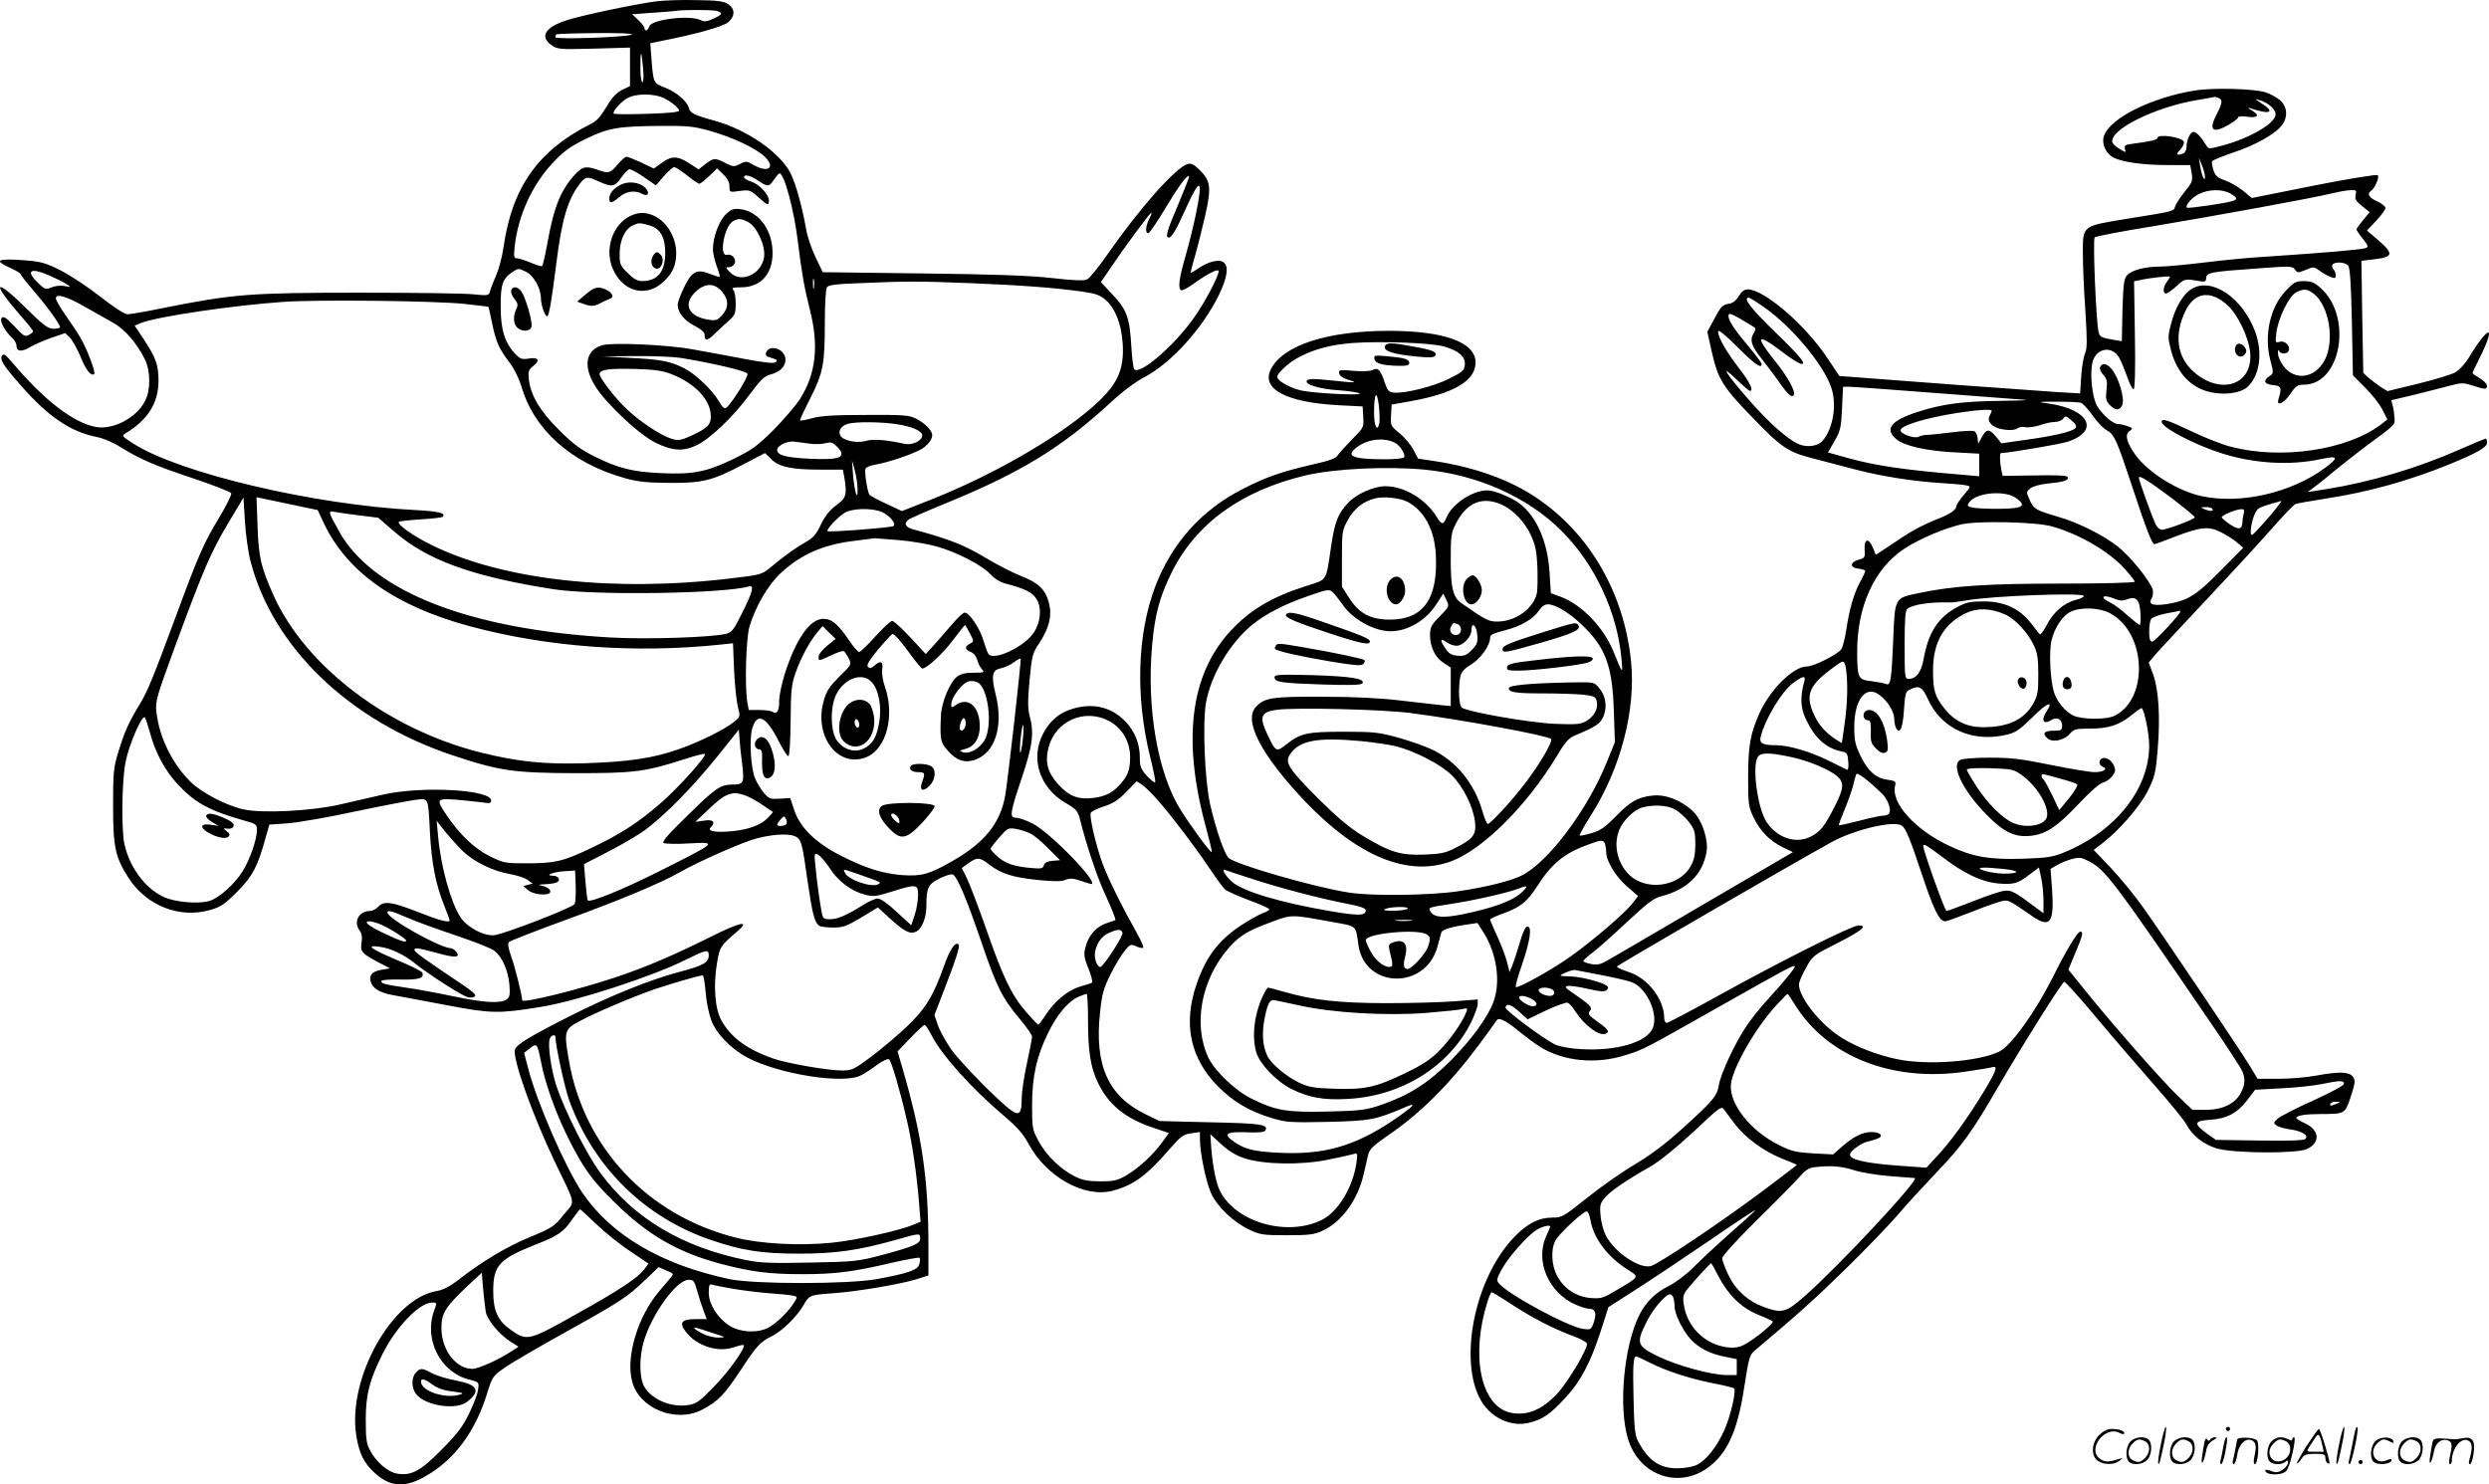 <svg version="1.0" xmlns="http://www.w3.org/2000/svg"
  viewBox="0 0 1200.932 716.398"
 preserveAspectRatio="xMidYMid meet">
<g transform="translate(-0.026,716.668) scale(0.1,-0.1)"
fill="#000000" stroke="none">
<path d="M3165 7160 c-93 -12 -348 -65 -427 -90 -106 -33 -136 -79 -77 -121
30 -21 38 -21 205 -17 l174 5 0 -93 0 -93 -36 -17 c-23 -11 -48 -35 -65 -63
-47 -76 -55 -86 -95 -106 -249 -127 -373 -304 -414 -590 -6 -44 -22 -105 -35
-135 -13 -30 -27 -65 -30 -78 -6 -22 -9 -23 -78 -16 -40 5 -288 8 -552 8 -528
0 -607 -6 -948 -74 -81 -17 -158 -30 -171 -30 -15 0 -65 33 -132 85 -60 47
-146 104 -192 127 -73 37 -93 42 -180 49 -129 9 -144 -1 -57 -40 25 -11 45
-24 45 -28 0 -4 28 -39 61 -78 62 -71 129 -163 129 -177 0 -5 -14 -8 -31 -8
-27 0 -49 16 -139 105 -145 144 -162 121 -26 -35 36 -41 66 -78 66 -82 0 -4
-9 -12 -21 -18 -18 -10 -26 -5 -69 42 -38 40 -52 50 -61 41 -13 -13 14 -64 51
-98 11 -10 20 -27 20 -37 0 -28 23 -31 63 -8 20 12 67 33 104 46 l68 23 23
-22 c12 -13 35 -54 51 -92 25 -64 52 -97 66 -83 8 8 -38 129 -69 179 -14 24
-47 72 -71 107 -25 35 -45 70 -45 79 0 25 54 9 145 -44 44 -25 104 -59 133
-75 55 -31 112 -97 151 -175 28 -56 29 -149 1 -202 -41 -81 -154 -140 -237
-125 -109 20 -251 130 -406 314 -30 35 -40 42 -47 30 -12 -19 8 -50 94 -147
129 -147 237 -220 361 -245 33 -6 82 -27 118 -50 94 -58 165 -89 355 -152 95
-32 176 -64 178 -70 3 -7 -24 -60 -59 -119 -73 -120 -99 -179 -207 -472 -112
-302 -137 -363 -174 -425 -54 -88 -74 -133 -103 -227 -25 -82 -27 -100 -27
-268 0 -199 11 -246 75 -346 86 -134 247 -197 394 -154 50 14 70 28 130 88 75
75 100 124 139 268 l16 56 89 6 c50 4 195 29 324 57 129 27 259 52 290 56 67
8 63 17 72 -161 8 -144 27 -243 66 -342 16 -40 29 -76 29 -78 0 -14 -50 -1
-153 40 -128 50 -165 55 -192 25 -10 -11 -28 -20 -39 -20 -55 0 -82 -53 -50
-95 10 -13 13 -32 9 -55 -7 -46 0 -54 74 -94 l63 -33 -41 -7 c-48 -7 -65 -31
-48 -67 16 -31 52 -48 130 -60 34 -6 144 -27 245 -46 200 -38 242 -39 442 -6
173 28 539 147 700 228 99 49 110 51 110 21 0 -35 -27 -50 -145 -81 -142 -38
-333 -115 -530 -215 -189 -96 -252 -134 -260 -159 -13 -42 85 -317 192 -541
105 -218 100 -187 43 -256 -45 -57 -55 -63 -163 -108 -112 -46 -235 -120 -348
-209 -38 -29 -71 -46 -100 -51 -217 -35 -432 -420 -390 -696 14 -88 37 -135
90 -183 84 -76 163 -73 286 11 118 81 204 207 255 372 26 83 28 86 86 126 32
23 163 99 289 169 273 152 300 170 386 252 l67 64 37 -16 c35 -14 37 -17 23
-33 -8 -9 -33 -39 -56 -66 -105 -123 -164 -320 -131 -439 35 -129 210 -199
335 -135 79 41 109 72 188 192 81 122 92 134 151 164 50 25 119 93 152 149 28
49 30 50 143 58 116 8 320 43 397 66 l63 20 0 137 c0 332 -31 541 -129 876
l-20 68 61 64 c34 35 65 64 69 64 5 0 20 -22 33 -48 49 -97 196 -261 353 -393
61 -52 90 -85 115 -131 85 -160 268 -263 404 -229 102 26 167 73 284 209 48
55 61 64 98 69 l42 6 0 -35 c0 -66 30 -210 55 -263 31 -65 108 -138 183 -173
52 -25 67 -27 182 -27 107 0 132 3 172 22 92 42 170 149 198 273 7 30 17 71
21 91 7 29 22 44 91 92 161 109 300 248 445 442 41 55 78 107 83 115 11 19 41
5 112 -53 31 -25 74 -57 96 -71 114 -72 273 -88 418 -41 86 27 80 24 469 244
313 177 345 194 345 183 0 -10 -48 -68 -133 -162 -33 -36 -77 -91 -99 -124
-54 -78 -125 -231 -134 -285 -8 -53 -28 -77 -175 -210 -80 -73 -153 -128 -232
-175 -64 -38 -168 -111 -232 -163 -112 -89 -118 -93 -166 -93 -64 0 -118 -28
-180 -91 -215 -221 -285 -680 -128 -838 55 -55 130 -78 197 -61 66 16 102 41
175 120 75 81 121 169 172 326 l36 112 142 91 c78 50 238 157 355 237 116 80
212 143 212 140 0 -2 -53 -51 -117 -107 -65 -57 -146 -133 -181 -168 -37 -37
-86 -74 -120 -91 -62 -30 -110 -77 -141 -138 -75 -148 -103 -443 -56 -599 56
-187 263 -250 407 -123 83 72 127 182 158 395 17 111 23 133 43 150 215 181
298 256 442 397 94 92 207 209 251 260 43 51 127 142 185 203 126 132 170 192
298 412 123 211 309 507 321 511 4 2 76 -77 158 -176 82 -98 209 -245 282
-328 72 -82 140 -165 150 -185 28 -53 83 -96 146 -115 82 -24 384 -26 435 -3
67 31 61 93 -11 125 -22 10 -40 21 -40 25 0 12 43 19 120 19 111 0 115 2 139
73 12 34 22 70 22 80 0 50 -50 58 -188 32 -43 -8 -123 -15 -179 -15 l-101 0
-38 63 c-50 82 -406 611 -509 757 -44 63 -118 153 -163 200 l-81 85 40 30 c81
61 184 180 222 256 33 67 38 87 47 199 13 155 5 287 -22 362 l-21 57 27 33
c15 18 121 132 235 253 114 121 258 277 319 346 61 70 118 130 127 133 8 3 73
15 144 26 205 31 406 87 599 166 138 57 181 82 181 104 0 11 -3 20 -6 20 -3 0
-58 -23 -122 -51 -211 -93 -435 -159 -647 -193 l-90 -14 29 22 c16 11 64 49
105 84 42 34 105 84 140 110 152 112 146 107 145 138 -1 16 -4 43 -8 59 l-8
30 114 27 c62 16 139 35 172 44 53 14 62 14 106 0 61 -20 70 -20 70 -1 0 9
-16 25 -35 36 -19 12 -35 23 -35 25 0 3 15 35 34 72 82 165 47 165 -54 -1 -16
-26 -44 -56 -62 -67 -17 -10 -98 -35 -180 -55 l-148 -36 -33 20 c-17 12 -44
32 -58 44 l-26 24 -5 270 -4 271 52 6 c103 12 107 25 30 93 l-55 47 45 48 c24
26 44 53 44 61 0 8 -18 22 -40 32 -39 17 -51 37 -30 50 18 11 42 67 33 76 -5
5 -136 -16 -308 -50 l-300 -60 -42 35 c-24 19 -63 42 -87 50 -37 13 -47 22
-56 50 -6 18 -9 38 -6 43 4 5 48 23 100 41 104 34 199 87 233 128 34 41 31 94
-7 126 -17 14 -47 30 -68 37 -57 18 -254 23 -341 9 -210 -34 -409 -133 -439
-219 -13 -37 8 -85 46 -105 43 -22 143 -36 264 -36 l106 0 7 -39 c6 -36 3 -45
-34 -90 -22 -28 -43 -60 -46 -71 -7 -24 -1 -22 -230 -59 -221 -36 -215 -31
-215 -170 0 -53 5 -176 12 -273 9 -143 9 -183 -1 -205 -7 -16 -16 -66 -19
-112 l-5 -83 -106 6 c-58 4 -284 20 -501 36 -217 17 -431 32 -475 36 l-80 6
-60 90 c-106 158 -303 328 -382 328 -16 0 -30 -11 -43 -32 -14 -23 -29 -35
-51 -38 -27 -4 -37 -15 -66 -70 l-35 -65 21 -94 c32 -139 52 -171 211 -334
122 -127 161 -153 271 -181 52 -14 146 -38 210 -55 131 -34 278 -57 419 -66
52 -3 105 -8 118 -11 23 -5 22 -5 -12 -46 -20 -23 -36 -47 -36 -53 0 -20 -32
-41 -110 -71 -41 -16 -108 -51 -149 -79 -41 -27 -87 -58 -102 -68 l-28 -18
-15 36 c-20 48 -42 41 -39 -12 3 -36 1 -40 -30 -48 -42 -13 -42 -39 1 -43 17
-2 32 -7 32 -11 0 -5 -11 -28 -24 -52 -30 -54 -52 -130 -67 -229 -6 -41 -17
-84 -24 -96 -16 -25 -133 -84 -167 -84 -64 0 -177 -111 -228 -225 -44 -98 -55
-158 -55 -310 0 -132 2 -143 27 -195 33 -67 78 -112 141 -143 l48 -23 -426
-249 c-235 -138 -446 -261 -469 -274 -33 -19 -49 -23 -79 -17 -20 4 -37 10
-37 14 0 4 21 24 48 44 26 20 100 86 165 147 92 86 127 113 160 121 127 33
201 104 221 213 11 57 -20 152 -62 195 -55 54 -133 86 -197 79 -72 -7 -109
-29 -180 -102 -49 -50 -71 -66 -114 -79 -30 -9 -56 -14 -59 -12 -2 3 21 45 53
95 146 230 219 512 195 747 -34 328 -198 613 -453 786 -129 88 -297 149 -493
179 l-81 12 -23 43 c-12 24 -43 60 -67 80 -43 35 -44 38 -41 87 l3 51 95 17
c206 37 310 99 310 186 0 98 -152 153 -420 153 -297 -1 -507 -69 -567 -184
-50 -96 71 -161 325 -175 l117 -6 3 -51 c3 -51 2 -52 -56 -110 -32 -33 -63
-67 -69 -77 -6 -12 -41 -25 -119 -42 -151 -35 -223 -60 -335 -117 -201 -102
-345 -263 -425 -473 -87 -232 -96 -530 -24 -822 16 -64 27 -119 24 -122 -3 -3
-21 11 -40 31 -29 32 -34 45 -34 87 0 69 -24 129 -72 178 -67 68 -154 88 -252
59 -65 -20 -106 -54 -141 -117 -66 -122 -19 -267 111 -340 46 -27 55 -37 64
-72 35 -140 87 -293 130 -383 26 -57 45 -105 42 -108 -4 -2 -23 -9 -43 -15
-48 -16 -85 -57 -100 -111 -11 -41 -9 -51 13 -108 14 -34 22 -65 17 -68 -5 -3
-32 -12 -60 -20 -58 -17 -124 -73 -166 -140 -16 -24 -30 -44 -33 -43 -3 0 -29
28 -59 62 -71 83 -110 164 -193 402 -39 110 -81 221 -94 246 l-23 46 27 20
c47 34 58 34 107 -4 58 -44 112 -61 239 -74 72 -7 107 -7 127 1 21 9 37 8 73
-4 26 -9 49 -16 51 -16 44 0 -199 251 -284 293 -30 15 -65 27 -78 27 -33 0
-30 21 27 191 53 158 61 218 38 302 -9 34 -9 74 0 171 11 118 14 130 47 179
48 73 63 134 46 195 -16 63 -51 96 -130 127 -37 14 -116 54 -176 90 -103 62
-176 90 -342 135 -43 11 -54 28 -30 48 6 6 89 42 184 81 357 146 557 268 792
485 56 52 121 101 164 123 129 68 280 235 359 397 40 84 48 135 23 156 -20 17
-70 6 -117 -25 -21 -14 -39 -25 -42 -25 -2 0 7 37 20 81 13 45 35 134 50 198
30 135 26 166 -30 220 -26 25 -39 31 -56 26 -58 -18 -233 -216 -384 -433 -43
-62 -88 -118 -101 -124 -16 -7 -65 -5 -171 7 -107 12 -283 18 -626 22 l-478 6
-34 71 c-19 39 -40 100 -46 136 -19 108 -50 220 -75 270 -51 101 -212 212
-370 255 -95 26 -115 36 -121 61 -8 32 -62 78 -118 99 -52 20 -53 21 -62 132
l-6 81 58 12 c169 33 298 70 320 91 32 30 31 64 -3 86 -21 14 -52 18 -152 19
-69 2 -157 -1 -196 -6z m293 -46 c32 -9 28 -18 -17 -38 -30 -14 -43 -15 -59
-7 -51 27 -240 4 -249 -30 -6 -20 -23 -26 -23 -8 0 6 -14 24 -30 39 l-30 28
97 7 c54 3 105 8 113 9 27 6 175 6 198 0z m-409 -114 c-23 -13 -369 -25 -369
-13 0 5 2 12 4 14 3 2 89 5 192 6 113 1 182 -2 173 -7z m54 -162 c4 -41 2 -68
-3 -68 -6 0 -10 32 -10 72 0 87 5 86 13 -4z m105 -147 c20 -10 45 -28 56 -39
18 -21 18 -21 -5 -26 -41 -8 -299 -15 -299 -7 0 15 34 54 64 72 42 26 134 26
184 0z m7496 3 c22 -8 20 -24 -10 -82 -39 -76 -17 -92 62 -46 24 14 44 30 44
35 0 5 20 6 45 2 52 -7 60 8 18 32 -16 9 -19 13 -8 10 102 -34 127 -21 51 27
-27 17 -28 19 -6 12 43 -12 80 -44 80 -69 0 -43 -123 -115 -257 -151 -64 -17
-67 -17 -77 0 -24 40 -48 66 -62 66 -16 0 -34 -39 -34 -75 0 -12 -7 -26 -16
-29 -32 -12 -37 -5 -14 18 12 14 20 31 17 39 -8 22 -127 39 -127 18 0 -9 -34
-17 -118 -28 -37 -4 -43 -8 -39 -25 5 -19 5 -19 -26 0 -18 10 -33 25 -35 33
-12 61 207 169 410 203 46 8 84 14 85 15 1 1 8 -2 17 -5z m-7278 -159 c112
-32 219 -83 262 -123 56 -52 21 -82 -49 -43 -36 21 -40 21 -69 6 -28 -14 -33
-14 -70 5 -50 26 -56 25 -96 -5 l-33 -26 -38 25 c-61 41 -91 42 -138 8 l-40
-29 -60 29 c-33 15 -65 28 -72 28 -6 0 -23 -15 -38 -32 -39 -47 -48 -50 -95
-33 -61 22 -78 19 -112 -17 -72 -77 -105 -159 -136 -332 -11 -59 -22 -110 -26
-113 -3 -3 -28 4 -55 16 -27 11 -57 21 -67 21 -14 0 -16 8 -10 61 17 147 85
295 183 399 53 57 84 79 157 115 110 54 155 62 357 64 140 1 166 -2 245 -24z
m7213 -220 c1 -33 -16 4 -23 50 l-6 40 14 -35 c8 -19 15 -44 15 -55z m-7324 5
c28 -22 54 -40 60 -40 5 0 26 17 47 37 l38 37 30 -29 c20 -19 30 -39 30 -58 0
-29 0 -29 49 -22 46 6 51 5 89 -29 45 -41 52 -43 52 -17 0 29 -46 78 -85 91
-19 6 -35 16 -35 21 0 16 30 9 68 -16 47 -32 53 -31 77 5 11 16 23 30 26 30
23 0 70 -174 89 -330 18 -148 31 -222 57 -325 46 -178 30 -314 -48 -436 -22
-33 -79 -99 -128 -149 -78 -77 -103 -95 -193 -139 -129 -62 -194 -75 -346 -68
-139 6 -208 23 -322 80 -67 33 -103 59 -171 127 -93 92 -138 167 -147 245 -4
40 -2 47 22 66 34 27 24 43 -24 35 -31 -5 -40 -2 -63 22 -51 53 -71 117 -71
227 -1 109 9 138 60 171 24 16 28 16 60 0 38 -17 73 -79 74 -127 0 -33 19 -89
30 -89 9 0 22 76 45 260 26 206 54 303 111 377 29 39 37 40 95 13 62 -28 76
-25 107 20 15 21 33 39 40 40 7 0 39 -17 70 -39 l57 -39 38 44 c21 24 44 44
50 44 7 0 35 -18 62 -40z m2371 -138 c-55 -128 -65 -162 -46 -162 14 0 36 38
85 147 67 148 81 137 45 -35 -11 -54 -33 -144 -50 -202 -31 -108 -37 -155 -21
-164 5 -3 31 10 57 29 74 53 124 78 124 62 0 -24 -68 -153 -121 -227 -93 -131
-258 -274 -286 -246 -4 4 -11 53 -14 109 -8 140 -22 179 -90 251 l-57 61 51
75 c66 98 186 260 192 260 3 0 -1 -13 -10 -30 -18 -35 -20 -73 -3 -68 7 3 43
56 80 118 65 108 107 165 115 156 3 -2 -21 -62 -51 -134z m5075 51 c52 -31 43
-35 -105 -58 -55 -8 -102 -13 -104 -11 -10 10 22 48 56 65 46 25 115 26 153 4z
m605 -7 c-5 -19 1 -30 31 -54 l37 -29 -32 -39 c-18 -21 -32 -41 -32 -45 0 -3
14 -24 31 -45 27 -35 28 -39 12 -45 -19 -7 -190 -22 -463 -40 -91 -5 -235 -19
-320 -30 -85 -10 -178 -19 -208 -19 -71 0 -137 -17 -159 -42 -15 -17 -18 -43
-22 -169 l-3 -149 -37 6 c-61 10 -69 14 -75 37 -12 44 -29 448 -19 458 5 5
133 30 284 54 304 51 771 136 864 159 33 8 73 15 89 15 25 1 27 -2 22 -23z
m-36 -341 c9 -10 14 -90 18 -272 l5 -258 59 -59 c32 -32 70 -80 83 -106 l24
-48 -32 -25 c-161 -122 -477 -170 -721 -107 -41 10 -128 44 -192 75 -116 55
-144 64 -144 46 0 -28 161 -112 295 -154 155 -48 327 -58 474 -26 85 18 88 8
16 -45 -161 -118 -402 -173 -587 -135 -118 24 -262 114 -325 201 -42 59 -52
97 -28 114 17 12 16 14 -9 24 -15 5 -36 10 -46 10 -24 0 -73 42 -100 85 -25
40 -38 160 -23 215 18 69 97 80 130 17 9 -17 26 -59 38 -92 11 -33 25 -59 30
-57 6 1 9 102 6 262 l-4 259 24 5 c52 12 149 22 149 17 0 -3 -7 -15 -15 -25
-18 -23 -20 -56 -4 -56 6 0 29 16 51 36 41 37 38 36 123 22 14 -2 20 3 20 16
0 27 22 31 233 46 172 13 183 13 195 -4 12 -17 15 -17 52 -2 37 16 40 16 67
-4 15 -11 39 -25 53 -30 21 -8 25 -7 25 8 0 10 -5 23 -11 29 -6 6 -8 16 -5 22
10 16 62 13 76 -4z m-11085 -51 c32 -14 68 -32 79 -40 20 -14 19 -14 -11 -8
-19 4 -46 1 -63 -6 -29 -12 -33 -11 -66 21 -64 62 -36 77 61 33z m3682 -56
c-2 -13 -4 -5 -4 17 -1 22 1 32 4 23 2 -10 2 -28 0 -40z m756 22 c246 -10 406
-22 541 -41 63 -9 85 -17 111 -40 46 -40 76 -117 82 -208 9 -134 -27 -207
-154 -316 -174 -150 -485 -327 -769 -439 l-142 -56 -75 35 c-42 19 -78 39 -82
44 -10 17 -25 111 -19 125 3 7 24 17 47 20 58 9 185 52 225 76 18 11 38 31 44
45 10 21 8 30 -8 52 -11 15 -38 36 -60 47 -36 19 -55 21 -244 20 -154 0 -219
-4 -262 -16 -32 -9 -58 -13 -58 -10 0 4 22 52 50 107 62 122 70 165 70 364 0
86 4 163 10 171 7 11 43 16 157 20 233 10 283 10 536 0z m3833 -119 c130 -92
280 -271 319 -382 30 -84 10 -203 -42 -261 -23 -25 -74 -32 -114 -15 -52 22
-145 104 -239 212 -112 128 -145 181 -64 103 33 -32 63 -58 67 -58 20 0 1 41
-52 109 -62 81 -101 149 -101 178 0 11 32 -14 93 -75 85 -85 117 -107 117 -82
0 5 -25 39 -55 75 -73 86 -105 133 -105 157 0 19 14 13 120 -52 12 -7 13 -12
3 -29 -22 -36 -14 -62 40 -130 29 -36 67 -87 84 -112 39 -56 59 -74 68 -59 10
17 -29 89 -95 170 -89 112 -82 129 21 52 61 -47 101 -72 113 -72 22 0 -11 40
-129 154 -118 115 -157 166 -127 166 5 0 40 -22 78 -49z m-6276 19 c63 -7 116
-13 117 -14 1 -1 9 -37 18 -81 19 -90 32 -120 85 -190 21 -27 45 -77 55 -110
61 -213 242 -374 500 -446 63 -18 108 -22 215 -23 162 -1 208 11 358 90 l103
54 30 -29 c37 -38 99 -51 238 -51 l108 0 7 -37 c14 -85 9 -100 -39 -135 -31
-23 -54 -51 -74 -93 -22 -47 -38 -65 -72 -84 -48 -27 -102 -65 -170 -122 -43
-35 -48 -37 -185 -53 -568 -69 -1104 -10 -1449 159 -89 43 -172 102 -160 113
3 3 50 9 105 12 55 3 102 9 106 12 17 18 -18 27 -133 33 -488 25 -1137 178
-1360 321 -52 33 -56 38 -39 48 110 66 161 147 161 256 0 76 -13 111 -72 200
l-43 65 29 12 c73 31 446 86 693 103 164 11 724 5 868 -10z m4729 -206 c71
-21 103 -49 99 -88 -3 -28 -11 -35 -78 -68 -76 -38 -215 -72 -266 -66 -23 2
-30 11 -43 50 -20 60 -33 73 -58 59 -12 -6 -49 -8 -93 -4 -67 6 -72 5 -68 -13
2 -11 18 -23 43 -30 52 -16 38 -16 -86 -3 -72 8 -104 8 -112 0 -18 -18 57 -42
152 -48 47 -3 93 -10 101 -15 19 -11 -205 -1 -277 13 -50 10 -113 43 -120 64
-5 17 57 74 107 99 78 40 150 58 254 67 136 10 386 1 445 -17z m2368 -224
c213 -16 408 -31 433 -33 25 -2 -26 -4 -112 -5 -190 -2 -285 -15 -404 -53
-130 -42 -163 -83 -104 -132 39 -33 146 -57 288 -64 l112 -6 0 -54 0 -55 -77
7 c-283 23 -429 45 -560 82 l-93 26 32 55 c28 50 32 65 36 159 l5 103 28 0
c15 0 202 -13 416 -30z m-2682 -148 c-10 -42 -25 -12 -25 53 0 94 13 114 23
35 4 -36 5 -75 2 -88z m3387 100 c9 -4 35 -32 56 -62 22 -31 52 -62 67 -70 37
-20 48 -45 127 -284 65 -197 92 -266 104 -266 2 0 46 16 97 36 126 48 163 52
221 23 25 -12 60 -34 78 -49 l32 -27 -110 -111 c-118 -120 -157 -144 -259
-161 -68 -10 -92 -1 -73 28 6 10 8 29 5 42 -11 39 -106 158 -166 206 -68 54
-191 117 -286 144 -114 34 -121 38 -141 81 -18 40 -18 41 3 58 13 10 47 19 85
23 74 7 100 15 95 31 -3 8 -51 10 -159 8 l-155 -2 -7 31 c-7 37 -8 79 -1 79
34 0 294 44 326 56 151 53 98 155 -96 183 -58 8 -56 9 40 9 55 0 108 -2 117
-6z m-432 -38 c0 -3 -4 -14 -10 -24 -16 -30 17 -61 73 -67 29 -4 52 -1 61 6 8
7 25 9 38 6 13 -3 44 1 69 9 24 9 57 16 73 16 16 0 34 7 41 16 10 15 14 14 41
-9 21 -19 26 -29 18 -37 -17 -17 -106 -38 -238 -56 l-119 -17 -26 32 c-33 39
-46 39 -68 -1 l-18 -33 -3 28 c-2 16 -10 31 -17 33 -8 3 -56 1 -107 -6 -51 -6
-104 -12 -118 -12 -14 0 -33 -4 -42 -9 -20 -11 -88 13 -88 31 0 23 123 60 276
84 96 15 164 19 164 10z m-5287 -64 c76 -11 127 -33 127 -55 0 -25 -47 -48
-83 -41 -89 20 -154 25 -187 15 -43 -13 -109 0 -124 24 -14 22 2 49 35 58 37
11 156 10 232 -1z m2409 -91 c24 -13 51 -56 43 -69 -3 -6 -43 -10 -93 -10
-160 0 -194 16 -131 61 53 38 130 45 181 18z m-2822 -4 c25 -3 58 -2 74 3 24
6 33 4 53 -15 53 -54 20 -68 -138 -60 -110 6 -149 17 -149 42 0 21 51 46 85
40 17 -2 50 -7 75 -10z m228 -220 c1 -63 -15 -12 -22 71 l-5 69 14 -50 c7 -27
13 -68 13 -90z m2736 95 c257 -25 498 -133 661 -296 161 -161 269 -393 289
-619 7 -75 6 -74 -38 35 -48 119 -154 229 -257 267 l-46 17 -6 95 c-8 150 -62
274 -144 337 -40 30 -122 64 -156 64 -72 0 -170 -65 -197 -130 -16 -38 -24
-38 -49 4 -53 85 -156 146 -247 146 -54 0 -137 -37 -176 -77 -52 -55 -66 -90
-84 -205 -28 -186 -15 -165 -129 -202 -163 -53 -264 -114 -357 -214 -196 -212
-235 -529 -117 -956 16 -60 28 -110 26 -112 -5 -6 -104 129 -153 208 -108 176
-162 487 -135 788 13 150 36 235 95 355 117 235 335 393 645 467 141 33 394
45 575 28z m3612 -143 c57 -44 104 -83 104 -87 0 -9 -134 -60 -159 -60 -10 0
-24 12 -31 28 -18 40 -80 211 -80 223 0 15 47 -15 166 -104z m-757 5 c36 -27
36 -39 0 -46 -40 -8 -186 -6 -217 2 -20 6 -21 9 -10 25 35 47 174 59 227 19z
m-8165 -123 c112 -234 343 -397 700 -494 377 -102 801 -133 1217 -89 l56 6 5
-128 c3 -71 12 -151 18 -177 13 -48 12 -49 -16 -73 -45 -37 -170 -99 -268
-133 -124 -44 -242 -61 -451 -68 -199 -6 -327 7 -510 53 -442 112 -839 413
-994 755 -61 136 -73 185 -78 335 l-5 141 147 -31 148 -31 31 -66z m5227 106
c81 -43 131 -135 137 -255 11 -215 -60 -314 -224 -314 -92 1 -147 30 -195 106
l-34 53 0 135 c0 131 1 137 29 188 30 54 74 89 130 103 43 11 119 3 157 -16z
m-5582 -287 c108 -416 477 -771 976 -937 224 -75 295 -85 590 -86 284 0 335 6
523 66 51 17 97 29 103 27 15 -5 -132 -169 -218 -242 -105 -91 -196 -149 -328
-211 -137 -66 -177 -75 -313 -75 -105 0 -112 1 -180 35 -75 38 -144 104 -208
199 -51 76 -49 80 49 73 45 -4 101 -10 125 -13 34 -6 42 -4 42 9 0 53 -332 71
-520 29 -52 -12 -144 -33 -205 -47 -133 -32 -374 -45 -468 -25 -79 16 -203 80
-256 132 -89 87 -153 217 -166 339 -6 51 0 71 93 324 135 366 169 445 254 588
l73 122 7 -115 c4 -63 16 -150 27 -192z m6037 273 c57 -26 112 -84 142 -150
20 -44 27 -76 30 -148 2 -51 1 -108 -2 -127 -14 -73 -99 -137 -185 -139 -46
-2 -60 5 -180 89 -40 28 -51 72 -51 209 0 113 2 130 24 173 53 104 128 135
222 93z m3734 -21 c-17 -22 -51 -61 -75 -87 -41 -45 -44 -46 -45 -23 0 37 18
96 35 110 12 10 40 19 113 39 2 1 -10 -17 -28 -39z m-305 0 c7 -12 -12 -12
-40 0 -18 8 -17 9 7 9 15 1 30 -3 33 -9z m-6421 -14 c36 -15 71 -55 58 -68 -8
-8 -312 -31 -319 -25 -7 8 50 69 82 88 37 23 130 25 179 5z m6572 -8 c-3 -13
-6 -30 -6 -38 -1 -39 -16 -43 -59 -15 -22 15 -41 31 -41 35 0 10 69 39 94 39
14 1 17 -4 12 -21z m-9091 -9 l90 -11 80 -69 c159 -137 375 -215 765 -276 197
-31 819 -22 943 13 28 8 20 -23 -31 -126 -40 -81 -51 -96 -77 -102 -70 -18
-388 -28 -561 -18 -678 39 -1145 221 -1307 511 -54 97 -56 102 -21 95 16 -3
69 -11 119 -17z m8166 -53 c134 -38 276 -121 353 -207 25 -28 46 -55 46 -60 0
-5 -153 -9 -352 -9 -357 0 -527 -11 -690 -46 -117 -24 -115 -20 -123 -224 -8
-195 -13 -223 -33 -215 -9 4 -42 10 -72 14 -64 7 -68 14 -69 136 -2 223 83
410 230 505 73 47 191 97 273 116 82 18 358 12 437 -10z m-5566 -66 c61 -5
144 -19 185 -31 95 -26 219 -90 259 -134 19 -21 47 -38 73 -45 90 -23 130 -42
149 -74 27 -42 21 -112 -13 -163 -46 -69 -196 -139 -219 -102 -5 8 -15 37 -24
65 -16 57 -68 134 -90 134 -7 0 -33 -23 -57 -52 -24 -28 -63 -73 -87 -100
l-44 -48 -74 80 c-41 44 -81 80 -88 80 -8 0 -44 -34 -81 -75 -37 -41 -72 -75
-78 -75 -6 0 -27 23 -46 52 -56 82 -86 108 -127 108 -65 0 -133 -98 -187 -268
-14 -46 -26 -102 -26 -125 0 -51 -10 -69 -30 -57 -8 6 -38 10 -66 10 l-51 0
-7 38 c-13 78 -6 307 10 363 29 98 91 205 155 263 91 84 198 132 334 150 61 8
112 14 115 15 3 0 55 -4 115 -9z m2103 -259 c9 -10 28 -35 42 -55 49 -70 152
-126 230 -126 82 0 171 52 221 131 l33 51 15 -31 c15 -31 14 -32 -32 -79 -41
-42 -47 -53 -47 -91 0 -57 25 -108 66 -134 l34 -22 0 -93 0 -93 -52 5 c-29 3
-116 13 -193 22 -89 11 -223 18 -370 18 -247 1 -283 -4 -325 -49 -62 -66 26
-234 240 -459 254 -265 496 -363 703 -286 152 57 364 268 508 506 40 68 59 89
88 101 104 43 125 58 139 95 18 47 9 99 -23 135 -23 28 -24 28 -137 26 -194
-4 -298 -13 -298 -28 0 -20 34 -25 171 -25 69 0 153 -3 187 -6 52 -6 61 -10
66 -30 9 -34 -9 -71 -46 -95 -30 -18 -44 -20 -153 -16 -122 5 -427 58 -452 79
-14 11 -17 94 -7 148 5 24 18 39 55 61 44 28 89 91 89 127 0 15 11 21 77 38
73 19 132 54 158 93 13 20 28 31 43 31 37 0 102 -39 165 -99 114 -109 147
-196 154 -416 l5 -150 -37 -92 c-93 -232 -282 -485 -411 -551 -53 -27 -172
-57 -309 -77 -134 -20 -419 -24 -528 -6 -171 27 -543 135 -579 167 -20 19 -60
134 -89 259 -26 115 -37 390 -20 490 24 135 119 294 228 380 66 52 152 96 268
136 97 34 100 34 123 10z m3616 -10 c3 -5 -14 -14 -39 -20 -56 -14 -109 -60
-141 -124 -14 -27 -29 -46 -33 -41 -4 5 -24 30 -44 56 -55 69 -128 102 -226
102 -66 0 -84 -4 -130 -29 -91 -50 -137 -122 -160 -252 -11 -61 -36 -93 -72
-93 -18 0 -19 10 -19 164 0 121 3 166 13 174 25 21 113 34 202 31 11 -1 49 4
85 10 122 22 554 38 564 22z m151 -15 c22 -9 37 -10 58 -2 44 17 61 -1 65 -68
2 -31 0 -56 -4 -56 -3 0 -29 21 -58 46 -28 26 -66 54 -83 62 -57 27 -37 43 22
18z m-530 -75 c49 -22 110 -88 139 -150 17 -37 21 -65 21 -141 0 -83 -3 -101
-25 -140 -44 -77 -120 -113 -242 -113 -78 0 -137 29 -187 91 -45 57 -54 88
-54 182 0 136 51 225 158 277 57 27 119 25 190 -6z m506 6 c174 -92 189 -409
24 -494 -39 -21 -162 -20 -203 1 -40 21 -79 69 -92 114 -18 61 -24 196 -11
249 16 64 55 121 94 138 51 23 137 19 188 -8z m339 8 c0 -13 -123 -145 -135
-145 -11 0 -15 13 -15 48 0 26 4 53 9 61 5 8 38 20 73 27 34 6 64 12 66 13 1
1 2 -1 2 -4z m-3486 -61 c20 -8 21 -43 1 -50 -24 -10 -47 14 -34 37 11 21 11
21 33 13z m-2354 -44 c20 -39 20 -39 0 -50 -27 -14 -25 -28 4 -40 14 -5 26
-20 31 -37 3 -15 14 -36 22 -45 15 -17 13 -18 -39 -18 -40 0 -62 -6 -80 -19
-36 -29 -76 -126 -78 -191 -5 -115 -2 -128 36 -169 40 -45 79 -58 127 -42 99
33 140 163 101 317 -22 90 -17 117 25 125 18 4 47 17 63 29 16 12 31 20 33 18
4 -4 -62 -591 -75 -663 -24 -132 -100 -226 -254 -314 -113 -64 -147 -74 -241
-68 -96 7 -180 34 -300 95 -119 61 -194 134 -222 217 l-20 60 -50 -3 c-46 -3
-52 -1 -77 28 -15 18 -34 49 -42 69 -21 48 -29 185 -15 239 23 82 66 64 126
-54 22 -43 44 -78 49 -77 6 2 10 75 11 170 1 147 4 176 24 233 25 71 66 148
105 195 l25 30 31 -31 32 -31 -41 -33 c-23 -19 -41 -42 -41 -52 0 -23 -2 -23
61 6 29 14 56 23 61 20 4 -3 15 -18 23 -35 15 -29 15 -29 -44 -87 -48 -48 -63
-69 -76 -117 -50 -172 70 -329 207 -272 95 40 136 198 89 336 -12 33 -17 68
-14 88 6 38 -9 44 -39 16 -14 -12 -21 -14 -30 -5 -8 8 4 29 49 84 33 39 64 73
70 75 6 2 39 -34 73 -81 34 -48 66 -86 70 -86 22 0 101 73 149 138 30 40 56
72 57 72 2 0 13 -18 24 -40z m2448 -8 c3 -36 -1 -47 -27 -73 -25 -25 -37 -30
-68 -27 -30 2 -42 10 -60 37 -27 40 -24 50 9 27 12 -9 33 -16 46 -16 31 0 72
43 72 75 0 44 25 23 28 -23z m1785 -247 c1 -44 -4 -124 -12 -178 l-14 -97 -26
16 c-50 32 -84 69 -107 119 -44 93 -27 141 77 219 63 47 63 47 72 24 5 -13 9
-59 10 -103z m-4709 22 c36 -36 52 -123 38 -199 -13 -72 -31 -102 -74 -124
-43 -22 -98 -6 -130 39 -31 44 -33 162 -3 222 39 77 123 108 169 62z m4502 1
c-20 -70 -19 -126 6 -179 43 -93 97 -143 173 -159 27 -5 30 -10 33 -49 2 -24
0 -41 -5 -40 -4 2 -46 23 -93 46 -88 43 -191 73 -251 73 -64 0 -81 10 -74 39
21 87 103 222 158 262 48 35 61 36 53 7z m-3991 -4 c53 -21 77 -212 35 -281
-24 -40 -73 -67 -103 -57 -20 7 -19 8 11 16 48 13 74 59 69 126 -6 85 -60 125
-115 86 -20 -14 -22 -14 -22 1 0 23 18 55 48 88 26 27 46 33 77 21z m4588 -83
c66 -144 218 -211 385 -169 38 9 61 26 120 84 68 68 103 83 68 29 -30 -45 -17
-68 23 -43 26 16 51 3 51 -27 0 -22 -4 -25 -39 -25 -47 0 -58 -12 -34 -35 23
-24 82 -13 110 20 20 23 29 25 96 25 90 0 143 17 203 66 24 20 46 35 48 33 14
-15 36 -124 36 -180 0 -211 -162 -415 -412 -517 -54 -22 -82 -26 -198 -30
-159 -5 -242 9 -352 61 -166 77 -285 208 -264 291 5 21 2 24 -34 29 -58 7 -95
40 -131 112 -27 56 -32 75 -32 143 0 133 56 204 121 155 40 -29 72 -82 72
-117 0 -17 5 -38 10 -46 18 -29 32 6 37 93 5 74 8 87 27 95 46 23 61 15 89
-47z m-2495 -66 c235 -30 659 -108 676 -125 10 -10 -48 -111 -120 -207 -60
-81 -172 -203 -185 -203 -5 0 -16 26 -25 58 -39 138 -129 247 -246 302 -35 16
-108 42 -163 57 -90 25 -116 28 -260 28 -178 0 -209 -7 -277 -60 -50 -40 -52
-39 -94 50 -39 83 -30 106 48 116 87 12 513 2 646 -16z m-6084 -95 c26 -97 73
-184 135 -250 84 -90 154 -127 324 -175 52 -14 57 -18 57 -44 0 -46 -35 -146
-70 -201 -40 -62 -110 -125 -157 -141 -53 -17 -171 -7 -226 20 -88 42 -161
142 -186 252 -16 69 -13 309 5 397 16 84 80 231 93 216 4 -5 15 -38 25 -74z
m4627 57 c64 -34 102 -100 102 -175 0 -62 -11 -91 -52 -135 -34 -37 -66 -53
-121 -61 -75 -10 -119 6 -172 63 -54 59 -67 109 -48 182 34 127 174 188 291
126z m-691 -11 c0 -24 -16 -43 -27 -32 -8 8 6 56 17 56 6 0 10 -11 10 -24z
m275 -81 c-4 -36 -10 -64 -12 -61 -3 3 -2 35 2 71 4 37 9 64 12 62 3 -3 2 -35
-2 -72z m-1354 -114 c11 -94 8 -101 -48 -101 -56 0 -81 -17 -213 -147 -93 -90
-127 -129 -118 -135 7 -4 63 -6 123 -2 139 7 139 8 -137 -131 -185 -93 -340
-156 -352 -144 -2 2 -7 43 -11 90 l-7 85 101 52 c56 28 134 73 174 99 95 64
240 209 368 368 l104 130 3 -40 c1 -22 7 -78 13 -124z m2984 109 c61 -6 137
-17 170 -25 94 -24 218 -88 270 -140 55 -54 103 -152 112 -224 7 -63 -8 -83
-95 -127 -49 -25 -71 -29 -152 -32 -113 -4 -162 11 -295 91 -63 38 -121 87
-215 180 -142 143 -162 173 -136 212 45 68 130 84 341 65z m2072 -76 c86 -17
195 -63 230 -96 32 -30 29 -57 -13 -141 -51 -100 -70 -124 -117 -148 -71 -37
-162 -7 -213 70 -43 65 -70 262 -44 312 13 24 53 25 157 3z m445 -179 c27 -26
45 -76 33 -95 -3 -5 -16 -10 -28 -10 -12 0 -65 -11 -117 -25 -52 -13 -96 -23
-97 -21 -2 2 10 34 26 72 16 38 34 89 41 114 6 25 13 51 16 59 4 13 51 -22
126 -94z m-3489 -38 c70 -81 171 -214 245 -324 33 -49 66 -94 74 -100 8 -7 57
-29 109 -49 52 -19 98 -39 102 -44 5 -4 -8 -13 -28 -20 -20 -7 -69 -34 -109
-61 -107 -71 -167 -151 -212 -281 -67 -194 -31 -361 106 -498 74 -73 151 -118
258 -150 67 -20 88 -22 270 -18 207 5 231 10 377 73 58 25 32 -1 -68 -69 -183
-122 -331 -164 -546 -153 -118 6 -162 16 -212 50 -60 40 -46 52 52 49 59 -3
89 0 94 8 18 29 -18 35 -263 40 l-247 6 -66 32 c-182 88 -249 237 -221 493 9
88 17 116 51 184 22 44 53 95 68 113 26 32 30 33 56 21 15 -7 30 -10 33 -6 3
3 -9 32 -27 64 -77 137 -140 265 -168 339 -33 90 -65 228 -58 247 2 7 31 21
62 31 44 14 71 31 109 70 l51 52 27 -18 c15 -10 51 -46 81 -81z m-2004 33 c18
-5 58 -26 87 -46 l54 -37 -22 -25 c-33 -36 -93 -59 -175 -67 -79 -8 -122 0
-104 18 26 26 12 40 -31 33 l-43 -6 69 65 c61 57 80 68 121 74 6 0 25 -3 44
-9z m4491 -69 c19 -10 50 -37 68 -60 29 -38 32 -49 32 -109 0 -51 -6 -77 -23
-107 -58 -102 -224 -121 -303 -33 -53 57 -69 143 -40 211 18 44 70 95 109 106
54 15 120 12 157 -8z m-4285 -71 c-7 -11 -45 -14 -45 -3 0 3 8 15 17 25 15 17
18 17 25 3 5 -8 6 -20 3 -25z m-1563 -130 c55 -53 145 -97 228 -112 36 -6 75
-19 87 -29 l23 -17 -23 -6 -22 -6 24 -20 c24 -21 95 -28 105 -11 8 12 -14 28
-44 34 -16 3 -8 5 20 6 25 1 51 5 59 10 18 12 5 31 -22 31 -43 1 8 20 60 22
l48 3 3 -75 c1 -41 -1 -80 -6 -87 -11 -18 -340 -145 -387 -150 -50 -5 -129 37
-162 85 -47 71 -96 245 -109 393 l-7 74 41 -52 c23 -28 61 -70 84 -93z m6944
122 c19 -12 39 -60 99 -240 57 -171 83 -222 111 -222 7 0 70 23 139 50 69 28
135 50 148 50 22 0 30 -4 131 -74 89 -62 109 -34 97 135 l-7 92 29 17 c16 10
48 23 72 30 37 10 47 9 82 -9 80 -40 119 -91 581 -768 84 -122 157 -234 162
-248 15 -38 12 -66 -9 -105 -27 -51 -89 -80 -168 -80 l-64 0 -61 58 c-74 69
-310 337 -442 500 l-96 119 29 69 c41 98 45 114 28 114 -13 0 -71 -97 -132
-220 -85 -169 -202 -332 -259 -359 -102 -49 -350 -67 -494 -36 -91 19 -191 57
-261 100 -103 62 -210 195 -211 260 0 11 15 47 34 80 32 59 35 61 152 120 118
60 148 85 102 85 -32 0 -366 -167 -668 -334 -135 -75 -251 -136 -257 -136 -7
0 -13 10 -13 23 0 91 -80 194 -173 223 -31 10 -56 21 -55 26 3 7 848 497 1037
601 110 60 299 105 337 79z m-4203 -39 c17 -8 56 -41 86 -72 l56 -56 -36 -3
c-26 -2 -38 -9 -42 -21 -4 -16 -12 -18 -58 -14 -84 7 -126 21 -164 54 -19 17
-35 34 -35 39 0 4 19 29 42 55 39 45 43 47 81 41 21 -4 53 -14 70 -23z m-1124
-20 c18 -15 25 -45 46 -197 25 -172 35 -212 59 -228 6 -4 36 -8 66 -8 48 0 65
6 135 48 l81 49 59 -54 c70 -64 98 -77 127 -62 27 14 48 68 48 122 0 88 8 106
62 133 28 14 57 23 65 20 21 -8 65 -111 139 -328 73 -214 100 -269 186 -371
32 -38 58 -76 58 -83 0 -8 -11 -66 -25 -130 -14 -64 -25 -139 -25 -167 0 -72
-10 -86 -47 -62 -53 35 -246 230 -294 298 -26 38 -55 90 -64 117 l-16 48 44
114 c59 151 80 218 73 226 -16 16 -41 -20 -71 -104 -52 -146 -89 -206 -181
-294 -46 -43 -123 -108 -171 -144 -82 -61 -92 -66 -140 -66 -68 0 -264 34
-333 58 -123 43 -200 99 -247 180 -33 55 -42 170 -23 282 13 77 16 82 101 154
60 53 10 42 -128 -27 -178 -89 -320 -150 -459 -196 -184 -62 -454 -128 -454
-112 -1 25 -34 157 -52 208 -16 44 -19 66 -12 73 6 6 132 55 280 109 258 94
453 176 539 225 94 54 314 151 379 167 95 23 168 24 195 2z m3895 -29 c3 -9 6
-27 6 -40 0 -43 47 -120 102 -167 l52 -45 -27 -35 c-34 -45 -185 -175 -295
-254 -87 -63 -259 -159 -268 -150 -3 3 10 52 30 108 40 118 49 184 26 184 -9
0 -22 -26 -36 -75 -12 -41 -28 -91 -36 -110 l-14 -35 -13 50 c-7 27 -28 83
-47 124 -19 40 -34 77 -34 80 0 3 29 17 66 30 79 28 114 57 161 130 69 109
131 160 248 202 62 23 71 23 79 3z m1630 -65 c103 -79 189 -119 265 -126 76
-7 97 -1 153 42 l46 35 11 -51 c6 -27 11 -77 11 -110 l0 -60 -31 23 c-110 82
-124 90 -159 85 -19 -2 -87 -25 -152 -51 -64 -25 -121 -46 -126 -46 -8 0 -112
291 -112 313 0 14 14 6 94 -54z m-5370 -53 c39 -62 104 -110 168 -127 40 -11
54 -10 130 14 121 38 128 37 128 -17 0 -24 -7 -67 -16 -94 l-17 -51 -70 64
c-41 39 -78 65 -91 65 -12 0 -43 -13 -69 -30 -80 -50 -125 -70 -161 -70 -30 0
-35 4 -40 28 -9 43 -24 151 -31 225 -7 67 -6 68 14 58 11 -7 36 -36 55 -65z
m5659 -3 c84 -8 88 -23 5 -23 -63 1 -154 27 -98 29 14 1 55 -2 93 -6z m-5517
-27 c106 -37 108 -38 92 -47 -32 -18 -149 22 -162 57 -7 18 -12 18 70 -10z
m1904 -24 c136 -44 316 -91 453 -118 59 -11 87 -21 87 -31 0 -26 -34 -27 -165
-5 -247 42 -432 97 -483 145 -31 29 -50 62 -31 55 8 -3 70 -24 139 -46z m1286
-68 c-43 -37 -134 -70 -273 -99 -100 -20 -141 -17 -160 11 -13 21 -12 21 99
38 111 17 279 55 328 75 44 17 46 11 6 -25z m-546 -74 c-8 -5 -40 -9 -70 -9
-40 0 -49 3 -35 9 29 12 124 12 105 0z m-4823 -43 c43 -19 149 -57 235 -86 86
-29 169 -61 183 -73 38 -29 66 -93 73 -161 4 -51 2 -62 -13 -74 -29 -21 -112
-16 -262 16 -76 16 -174 34 -218 40 -108 16 -125 20 -125 32 0 6 35 9 90 8 91
-2 118 6 108 33 -3 7 -58 35 -122 61 -130 55 -155 74 -83 64 55 -8 116 -37
172 -82 62 -50 225 -155 252 -161 13 -4 29 -2 35 4 7 7 -13 25 -64 59 -178
119 -228 155 -228 164 0 14 16 11 113 -15 86 -24 112 -21 87 9 -7 8 -18 15
-24 15 -52 1 -306 143 -306 172 0 13 15 10 97 -25z m4455 -19 c130 -24 118
-13 133 -115 32 -208 322 -214 380 -8 9 33 18 65 20 72 4 13 53 28 127 38 l47
7 30 -47 c63 -100 83 -237 47 -334 -27 -74 -106 -182 -205 -282 -109 -109
-198 -166 -331 -213 -79 -27 -98 -30 -260 -34 -198 -5 -254 4 -369 61 -79 38
-178 133 -210 198 -76 161 -35 379 99 532 52 58 89 81 203 123 102 38 96 37
289 2z m385 5 c-20 -2 -52 -2 -70 0 -17 2 0 4 38 4 39 0 53 -2 32 -4z m-4980
-14 c41 -15 133 -72 133 -82 0 -12 -33 0 -117 40 -69 34 -91 53 -59 53 8 0 27
-5 43 -11z m3589 -44 c6 -14 -92 -165 -107 -165 -16 0 -31 43 -25 73 9 45 33
77 69 92 41 18 56 18 63 0z m1469 -9 c17 -12 18 -18 7 -54 -11 -37 -79 -112
-101 -112 -18 0 -22 20 -11 59 16 62 -6 89 -59 69 -19 -7 -22 -13 -17 -36 19
-76 19 -82 -2 -82 -28 0 -70 36 -92 81 -11 21 -20 43 -20 48 0 33 255 57 295
27z m844 -196 c63 -12 129 -27 147 -35 71 -29 127 -154 99 -220 -28 -69 -176
-112 -345 -102 -47 2 -102 12 -123 21 -48 20 -247 168 -243 180 6 22 27 15 66
-20 l41 -37 89 43 c50 23 96 40 105 37 8 -4 25 -23 38 -44 41 -64 113 -118
143 -106 23 9 16 20 -37 58 -43 31 -49 38 -38 52 15 17 4 28 -83 88 -36 24
-40 30 -23 33 10 2 54 -4 97 -14 62 -14 81 -15 91 -5 9 9 9 14 -3 22 -28 18
-125 42 -172 43 -27 1 -48 2 -48 3 0 8 58 31 70 28 8 -2 66 -13 129 -25z
m-4324 -82 c3 -45 16 -106 27 -135 24 -65 94 -138 175 -181 152 -80 461 -129
546 -86 18 9 54 32 80 52 30 21 52 31 58 25 11 -11 51 -146 83 -285 27 -111
50 -271 61 -411 l7 -87 -36 -15 c-67 -28 -279 -75 -390 -86 -155 -16 -348 -6
-468 25 -423 107 -731 435 -803 856 -24 138 -22 149 50 187 77 42 252 116 363
155 74 25 212 66 233 67 4 1 10 -36 14 -81z m4079 16 c23 -9 20 -34 -5 -34
-28 0 -61 19 -54 31 7 10 36 12 59 3z m-2234 -152 c0 -148 12 -226 46 -297 50
-108 133 -176 265 -220 l79 -27 -32 -44 c-43 -60 -112 -124 -173 -160 -43 -25
-60 -29 -125 -29 -58 0 -86 5 -122 23 -70 34 -140 103 -176 170 -31 57 -32 65
-32 174 0 139 22 237 79 353 43 87 96 149 145 171 17 7 34 13 39 14 4 0 7 -58
7 -128z m3410 77 c154 -251 470 -376 820 -325 63 9 123 19 133 22 29 9 20 -17
-43 -121 -78 -128 -161 -243 -225 -310 l-50 -54 -125 9 c-142 10 -224 25 -240
45 -8 10 -3 19 20 39 18 14 44 29 58 32 15 3 38 10 51 15 33 13 13 33 -32 32
-42 -1 -83 -22 -139 -70 l-43 -38 -96 5 c-82 5 -105 10 -163 39 -140 69 -244
201 -234 296 10 81 117 268 217 378 29 31 54 57 56 57 2 0 18 -23 35 -51z
m-1269 26 c29 -16 31 -35 3 -35 -18 0 -64 29 -64 41 0 14 28 11 61 -6z m-4711
-183 c0 -38 45 -246 66 -304 117 -324 365 -569 690 -678 145 -49 241 -64 419
-64 176 0 287 16 462 65 123 35 123 35 123 8 0 -25 -29 -38 -186 -80 -113 -30
-130 -32 -344 -36 -187 -4 -240 -2 -310 12 -307 62 -541 201 -701 418 -66 88
-174 302 -214 422 -26 80 -43 200 -32 229 7 17 27 22 27 8z m-70 -117 c27
-142 100 -325 187 -474 43 -73 81 -121 162 -201 164 -163 308 -247 522 -304
146 -38 232 -49 389 -49 162 0 246 11 433 55 71 16 131 27 134 24 3 -3 3 -16
-1 -30 -7 -29 -50 -44 -206 -73 -140 -25 -590 -25 -710 0 -329 70 -571 212
-710 417 -80 118 -220 438 -261 599 l-20 76 28 22 c33 27 36 23 53 -62z m8700
-109 c0 -8 -61 -41 -149 -81 -83 -37 -160 -77 -172 -88 -20 -19 -20 -21 -5
-32 9 -7 38 -15 64 -19 57 -7 93 -29 76 -46 -8 -8 -75 -10 -222 -8 l-210 3
-44 31 c-65 48 -62 61 14 66 82 5 133 32 181 95 l38 50 127 7 c70 3 156 13
192 20 87 18 110 19 110 2z m-35 -96 c-28 -12 -37 -12 -30 0 3 6 16 10 28 9
21 0 21 -1 2 -9z m-2902 -101 c50 -65 139 -130 227 -165 38 -15 70 -28 70 -30
0 -1 -78 -60 -172 -131 -205 -153 -497 -348 -533 -357 -56 -14 -176 68 -217
148 -11 22 -23 65 -25 96 -5 49 -2 59 21 86 26 32 98 81 222 152 43 25 122 89
205 166 130 122 134 126 149 106 8 -12 32 -43 53 -71z m-2367 -163 c91 -30
273 -33 399 -7 55 11 110 23 123 27 23 7 23 6 17 -42 -17 -117 -88 -235 -165
-274 -165 -84 -416 -15 -493 138 -19 37 -34 112 -42 201 l-5 73 53 -48 c37
-34 72 -55 113 -68z m2936 -56 c35 -12 115 -25 178 -30 63 -5 117 -9 119 -9
26 -4 -364 -423 -528 -567 -95 -84 -112 -88 -204 -54 -75 28 -134 82 -168 154
-16 34 -29 69 -29 80 0 11 70 88 168 185 93 91 185 185 205 208 26 30 45 43
69 46 78 9 130 6 190 -13z m-6063 -263 c42 -40 115 -99 163 -130 l87 -59 -19
-26 c-33 -44 -118 -100 -333 -220 -226 -127 -234 -129 -312 -74 -63 44 -85 92
-85 187 0 124 28 155 205 225 107 42 134 60 175 120 19 27 37 50 39 50 2 0 38
-33 80 -73z m4795 22 c14 -86 80 -176 175 -237 63 -40 66 -34 -52 -104 -62
-37 -72 -40 -122 -36 -70 6 -129 45 -162 107 -27 51 -31 127 -8 170 16 32 133
141 151 141 6 0 14 -18 18 -41z m-194 -33 c0 -2 -9 -23 -20 -47 -53 -118 11
-270 140 -328 25 -11 55 -21 68 -21 30 0 37 -21 22 -66 -12 -35 -14 -36 -52
-31 -72 10 -363 167 -406 220 -12 14 -10 24 14 67 32 59 125 165 169 191 27
17 65 26 65 15z m809 -234 c47 -92 110 -155 188 -188 38 -15 72 -31 76 -34 10
-9 -94 -93 -142 -116 -23 -11 -47 -14 -78 -10 -109 15 -194 100 -209 209 -5
37 -2 48 22 77 30 37 106 120 111 120 1 0 16 -26 32 -58z m-5945 -177 c8 -41
68 -112 123 -146 l35 -22 -29 -19 c-60 -41 -164 -88 -194 -88 -79 0 -149 92
-149 197 0 72 20 103 126 203 l69 64 6 -76 c4 -42 10 -93 13 -113z m1021 98
c9 -32 23 -75 31 -95 l14 -38 -55 0 c-65 0 -79 -17 -48 -58 51 -70 156 -105
233 -78 24 8 46 13 48 11 12 -11 -71 -128 -143 -201 -71 -73 -85 -83 -126 -89
-80 -12 -172 26 -209 87 -25 41 -27 141 -4 219 39 134 159 299 217 299 24 0
28 -6 42 -57z m175 13 c47 -8 123 -17 170 -21 47 -3 97 -8 112 -11 27 -5 27
-6 11 -32 -29 -47 -87 -103 -127 -124 -53 -27 -139 -22 -190 13 -55 36 -96
103 -96 156 0 38 3 44 18 39 9 -3 55 -12 102 -20z m3754 -75 c102 -66 200
-117 295 -152 35 -13 65 -29 68 -36 8 -19 -88 -182 -141 -240 -74 -81 -149
-112 -230 -94 -141 33 -191 275 -109 534 8 26 17 47 20 47 4 0 47 -26 97 -59z
m780 33 c3 -9 6 -28 6 -42 0 -40 43 -124 82 -164 43 -42 89 -65 163 -80 l55
-11 0 -38 0 -39 -49 0 c-71 0 -234 44 -328 89 -105 51 -110 64 -59 166 32 65
92 135 115 135 5 0 12 -7 15 -16z m-5980 -66 c-49 -136 32 -295 168 -329 50
-13 50 -13 45 -49 -2 -20 -22 -72 -43 -115 -31 -64 -58 -100 -134 -176 -102
-104 -147 -127 -217 -114 -42 8 -98 56 -126 109 -19 35 -22 57 -22 151 0 121
18 190 80 315 67 134 179 250 241 250 23 0 23 0 8 -42z m1351 -107 c59 -19 59
-19 22 -20 -21 -1 -56 8 -77 19 -41 21 -54 36 -22 26 9 -3 44 -14 77 -25z
m4515 -141 c81 -41 196 -78 308 -100 51 -10 96 -21 99 -24 12 -12 -18 -139
-48 -204 -36 -80 -87 -144 -133 -166 -19 -9 -59 -16 -93 -16 -86 0 -139 37
-189 130 -15 29 -19 63 -22 208 -4 161 -1 202 13 202 3 0 32 -13 65 -30z
M2995 6275 c-36 -19 -55 -42 -55 -67 0 -25 13 -23 50 9 33 27 73 33 109 14 28
-16 39 6 14 30 -27 27 -81 33 -118 14z M3503 6133 c-33 -31 -63 -111 -63 -170
0 -18 9 -55 19 -83 11 -27 16 -50 13 -50 -4 0 -26 7 -49 16 -62 24 -86 10
-123 -68 -17 -35 -30 -71 -30 -81 0 -38 31 -77 80 -102 32 -16 50 -32 50 -44
0 -33 13 -31 51 7 21 20 52 49 69 64 26 23 30 33 30 80 0 30 -5 59 -12 66 -9
9 -1 12 38 12 101 0 160 73 151 188 -8 100 -71 178 -153 189 -34 4 -44 1 -71
-24z m107 -38 c42 -22 84 -113 77 -168 -12 -85 -113 -130 -166 -73 -19 20 -20
24 -6 23 10 -1 22 5 28 15 14 21 -9 51 -35 45 -40 -11 -14 137 29 162 25 14
39 14 73 -4z m-126 -336 c33 -39 33 -78 0 -114 -22 -24 -30 -27 -67 -21 -94
15 -122 73 -64 131 47 47 94 48 131 4z M3045 6126 c-87 -39 -129 -159 -89
-254 46 -111 157 -143 240 -70 48 42 67 83 67 143 0 80 -50 159 -116 184 -37
14 -65 13 -102 -3z m88 -47 c52 -14 77 -56 77 -132 0 -92 -37 -137 -112 -137
-22 0 -41 11 -69 39 -36 35 -39 43 -39 92 0 63 24 118 60 136 31 15 35 16 83
2z M3150 5930 c-15 -27 -3 -60 20 -60 24 0 37 44 20 65 -17 20 -27 19 -40 -5z
M2467 5766 c-3 -8 3 -27 15 -41 17 -22 19 -30 9 -51 -16 -35 -14 -70 5 -88 20
-21 60 -20 68 1 7 17 -16 107 -41 161 -16 33 -47 43 -56 18z M2825 5745 l-40
-34 28 -10 c37 -14 54 -14 85 3 15 8 35 17 44 20 23 7 14 30 -18 45 -38 17
-56 13 -99 -24z M2904 5500 c-78 -25 -91 -100 -33 -195 50 -83 212 -236 294
-276 81 -39 132 -42 197 -11 66 32 177 138 254 243 53 71 73 91 101 98 48 13
73 38 73 72 0 51 -77 78 -94 33 -3 -8 1 -17 9 -19 47 -15 48 -16 38 -26 -8 -8
-53 -3 -154 16 -79 15 -191 36 -249 46 -119 22 -389 34 -436 19z m376 -60
c151 -24 322 -64 327 -77 5 -14 -73 -139 -101 -163 -11 -8 -19 -1 -39 33 -31
52 -111 128 -163 155 -68 35 -115 44 -259 51 l-140 8 155 1 c85 1 184 -3 220
-8z m-40 -79 c115 -45 190 -125 190 -204 0 -41 -17 -57 -94 -93 -51 -23 -63
-25 -95 -15 -48 14 -142 75 -208 135 -60 54 -145 164 -140 180 7 20 51 25 172
22 93 -3 132 -8 175 -25z M11027 5761 c-74 -79 -103 -213 -73 -331 17 -64 17
-65 -4 -79 -32 -21 -25 -39 18 -43 39 -3 43 -13 26 -67 -12 -39 26 -22 59 27
24 36 33 42 63 42 179 0 237 325 83 465 -32 29 -47 35 -83 35 -39 0 -48 -5
-89 -49z m138 -13 c73 -57 101 -226 52 -319 -52 -99 -164 -102 -213 -7 -8 15
-14 35 -13 45 0 10 3 13 6 6 6 -17 40 -16 46 1 9 23 -17 50 -43 43 -22 -6 -22
-4 -16 46 9 69 60 173 94 192 37 20 55 18 87 -7z M10573 5771 c-40 -25 -78
-90 -98 -169 -15 -57 -15 -67 0 -124 29 -116 103 -191 206 -207 64 -11 133 1
162 27 61 55 76 166 38 269 -62 165 -212 265 -308 204z m179 -81 c47 -46 98
-152 105 -223 16 -157 -140 -211 -272 -95 -81 71 -96 179 -40 294 45 93 124
102 207 24z M10787 5495 c-14 -35 22 -66 44 -39 9 11 10 20 2 32 -14 23 -39
27 -46 7z M10133 5394 c-3 -8 4 -25 16 -37 17 -19 20 -31 15 -72 -5 -42 -2
-54 15 -72 26 -28 47 -29 60 -4 16 29 -16 138 -52 179 -24 26 -45 29 -54 6z
M6684 5499 c-15 -25 35 -43 161 -54 53 -5 75 -4 80 5 11 18 -10 27 -105 44
-100 19 -126 20 -136 5z M6632 5434 c4 -22 37 -31 116 -33 38 -1 52 3 52 13 0
19 -23 26 -104 33 -63 6 -68 5 -64 -13z M6710 4370 c-36 -36 -17 -120 27 -120
18 0 43 36 43 64 0 59 -37 89 -70 56z M7077 4372 c-32 -35 -16 -122 23 -122
23 0 50 36 50 68 0 27 -27 72 -45 72 -6 0 -19 -8 -28 -18z M6205 4200 c-8 -13
48 -37 222 -94 144 -47 183 -54 183 -35 0 13 -39 29 -215 90 -142 50 -179 57
-190 39z M7460 4120 c-172 -54 -210 -69 -210 -86 0 -21 13 -18 187 31 155 45
192 62 179 84 -10 16 -17 14 -156 -29z M6155 4049 c-4 -6 -5 -13 -2 -15 10
-10 114 -34 261 -59 115 -19 152 -23 163 -14 8 7 10 16 6 20 -8 7 -149 37
-308 64 -107 18 -112 18 -120 4z M7415 3981 c-117 -13 -140 -19 -143 -33 -3
-16 5 -18 55 -18 76 0 304 27 338 40 14 5 23 14 20 20 -8 14 -102 11 -270 -9z
M6150 3898 c0 -24 30 -28 231 -35 135 -4 188 -3 193 6 14 22 -52 33 -236 39
-164 4 -188 3 -188 -10z M9737 3886 c-8 -21 19 -54 33 -40 7 7 10 20 8 30 -4
23 -33 30 -41 10z M9955 3880 c-7 -23 1 -40 20 -40 19 0 25 13 18 38 -7 27
-30 29 -38 2z M3650 3595 c-15 -18 -6 -45 14 -45 12 0 15 -13 13 -60 -1 -67
12 -92 41 -74 22 14 27 55 12 113 -18 71 -52 100 -80 66z M4395 3470 c-11 -17
5 -30 36 -30 32 0 34 -5 19 -46 -16 -41 3 -52 34 -21 32 32 35 81 7 97 -25 13
-88 13 -96 0z M4255 3277 c-25 -19 -14 -57 34 -107 57 -60 83 -56 160 25 33
36 61 72 61 80 0 21 -227 22 -255 2z m73 -49 c7 -7 12 -19 12 -27 0 -11 -4
-10 -20 4 -21 19 -26 35 -12 35 4 0 13 -5 20 -12z M4102 3774 c-52 -36 -71
-145 -32 -184 67 -67 158 1 148 112 -3 27 -13 57 -23 68 -22 24 -62 26 -93 4z
m42 -115 c-5 -8 -10 -6 -16 5 -5 9 -6 21 -2 27 5 8 10 6 16 -5 5 -9 6 -21 2
-27z M8994 3725 c-7 -18 3 -35 21 -35 10 0 13 -14 12 -55 -2 -47 2 -58 25 -81
17 -18 32 -25 43 -20 15 5 16 14 11 58 -12 89 -47 148 -87 148 -11 0 -22 -7
-25 -15z M9458 3499 c-46 -26 12 -147 127 -264 84 -86 138 -111 216 -102 73 9
125 44 227 152 54 58 101 99 118 104 15 4 36 18 46 32 16 22 17 29 7 52 -12
27 -41 43 -59 32 -15 -9 -12 -32 6 -39 27 -10 4 -26 -39 -26 -23 0 -118 16
-212 35 -142 29 -191 35 -295 35 -69 0 -133 -5 -142 -11z m301 -76 c73 -54
131 -154 117 -201 -13 -40 -97 -54 -161 -28 -51 22 -123 92 -177 175 -26 40
-48 78 -48 83 0 6 43 9 113 7 108 -4 114 -5 156 -36z m181 -14 c41 -11 79 -24
83 -28 4 -4 -13 -34 -39 -66 l-48 -58 -32 68 c-18 37 -37 72 -43 78 -13 13
-14 27 -3 27 4 0 41 -9 82 -21z M995 3230 c-3 -5 9 -19 27 -30 l32 -19 -36 5
c-48 8 -57 -11 -16 -36 42 -25 87 -35 101 -21 8 8 6 15 -9 26 -18 14 -18 15 6
12 15 -1 25 4 28 14 2 11 -12 23 -47 38 -55 23 -77 26 -86 11z M6095 2363
c-43 -90 -56 -199 -33 -276 17 -56 97 -140 169 -176 84 -42 156 -55 274 -48
260 14 489 158 595 373 16 34 30 72 30 84 l0 23 -112 -9 c-62 -5 -212 -9 -333
-9 -229 1 -347 14 -494 56 -36 11 -69 19 -72 19 -4 0 -15 -17 -24 -37z m170
-48 c162 -37 424 -52 618 -37 84 7 163 15 176 19 21 5 23 4 17 -13 -18 -48
-76 -132 -128 -185 -45 -46 -81 -70 -170 -113 -140 -67 -192 -79 -338 -74 -99
3 -123 7 -171 29 -62 30 -133 89 -153 128 -22 43 -28 105 -16 172 13 72 25 99
43 99 7 0 62 -12 122 -25z M2007 542 c-22 -24 -22 -71 -1 -101 41 -58 193 -83
248 -40 68 53 52 83 -55 103 -42 8 -94 24 -115 35 -47 26 -56 26 -77 3z m80
-58 c23 -17 53 -28 96 -33 54 -7 58 -9 34 -16 -69 -19 -177 15 -185 59 -5 23
16 20 55 -10z M10426 194 c-10 -47 -15 -88 -12 -91 5 -6 9 7 30 110 7 37 10
67 6 67 -4 0 -15 -39 -24 -86z M10740 270 c0 -5 5 -10 10 -10 6 0 10 5 10 10
0 6 -4 10 -10 10 -5 0 -10 -4 -10 -10z M11286 194 c-10 -47 -15 -88 -12 -91 5
-6 9 7 30 110 7 37 10 67 6 67 -4 0 -15 -39 -24 -86z M11366 269 c-3 -8 -10
-41 -16 -74 -6 -33 -14 -68 -16 -77 -3 -10 -1 -18 3 -18 10 0 46 171 38 178
-2 3 -7 -1 -9 -9z M10129 241 c-38 -38 -41 -101 -7 -125 29 -20 79 -20 104 0
18 14 18 15 1 10 -53 -17 -69 -17 -92 -2 -69 45 21 166 94 126 12 -6 21 -7 21
-1 0 12 -25 21 -62 21 -19 0 -39 -10 -59 -29z M11130 189 c-28 -45 -49 -83
-47 -85 2 -3 12 7 21 21 14 21 24 25 66 25 43 0 50 -3 50 -19 0 -11 5 -23 10
-26 6 -3 10 -3 10 1 0 20 -44 164 -51 164 -4 0 -30 -37 -59 -81z m75 4 l7 -33
-42 0 c-42 0 -42 0 -28 23 8 12 21 32 29 44 15 25 22 18 34 -34z M10280 210
c-22 -22 -27 -79 -8 -98 19 -19 66 -14 88 8 22 22 27 79 8 98 -19 19 -66 14
-88 -8z m71 0 c25 -14 25 -54 -1 -80 -23 -23 -33 -24 -61 -10 -25 14 -25 54 1
80 23 23 33 24 61 10z M10490 210 c-22 -22 -27 -79 -8 -98 19 -19 66 -14 88 8
22 22 27 79 8 98 -19 19 -66 14 -88 -8z m71 0 c25 -14 25 -54 -1 -80 -23 -23
-33 -24 -61 -10 -25 14 -25 54 1 80 23 23 33 24 61 10z M10636 204 c-3 -16 -8
-47 -11 -69 -8 -51 10 -26 19 27 5 27 15 42 34 53 18 10 22 14 10 15 -9 0 -20
-5 -24 -11 -5 -8 -9 -8 -14 1 -5 8 -10 3 -14 -16z M10737 223 c-2 -4 -7 -26
-11 -48 -4 -22 -9 -48 -12 -57 -3 -10 -1 -18 4 -18 4 0 14 28 20 62 11 58 10
81 -1 61z M10795 220 c-1 -3 -5 -23 -9 -45 -4 -22 -9 -48 -12 -57 -3 -10 -1
-18 4 -18 5 0 13 20 17 45 7 53 44 87 74 68 17 -11 19 -28 8 -80 -4 -18 -3
-33 2 -33 16 0 24 99 11 115 -12 14 -87 18 -95 5z M10960 210 c-22 -22 -27
-79 -8 -98 7 -7 24 -12 38 -12 14 0 31 5 38 12 9 9 12 8 12 -5 0 -9 -12 -24
-26 -34 -21 -13 -32 -15 -55 -6 -16 6 -29 8 -29 3 0 -24 81 -27 102 -2 18 19
50 162 37 162 -5 0 -9 -5 -9 -10 0 -7 -6 -7 -19 0 -30 16 -59 12 -81 -10z m71
0 c29 -16 25 -65 -6 -86 -56 -37 -103 28 -55 76 23 23 33 24 61 10z M11461
211 c-23 -23 -28 -80 -9 -99 19 -19 88 -13 88 9 0 5 -11 4 -24 -2 -54 -25 -89
38 -46 81 23 23 33 24 62 9 16 -9 19 -8 16 3 -8 22 -64 22 -87 -1z M11590 210
c-22 -22 -27 -79 -8 -98 19 -19 66 -14 88 8 22 22 27 79 8 98 -19 19 -66 14
-88 -8z m71 0 c25 -14 25 -54 -1 -80 -23 -23 -33 -24 -61 -10 -25 14 -25 54 1
80 23 23 33 24 61 10z M11736 201 c-3 -14 -8 -44 -11 -66 -8 -51 10 -26 19 27
8 41 35 63 66 53 22 -7 24 -21 11 -77 -5 -22 -5 -38 0 -38 5 0 9 6 9 13 0 68
51 125 85 97 15 -13 15 -35 -1 -92 -3 -10 -1 -18 4 -18 6 0 13 23 17 50 9 63
-5 84 -49 76 -17 -4 -35 -6 -41 -6 -101 8 -104 7 -109 -19z M11380 110 c0 -5
5 -10 10 -10 6 0 10 5 10 10 0 6 -4 10 -10 10 -5 0 -10 -4 -10 -10z"/>
</g>
</svg>
